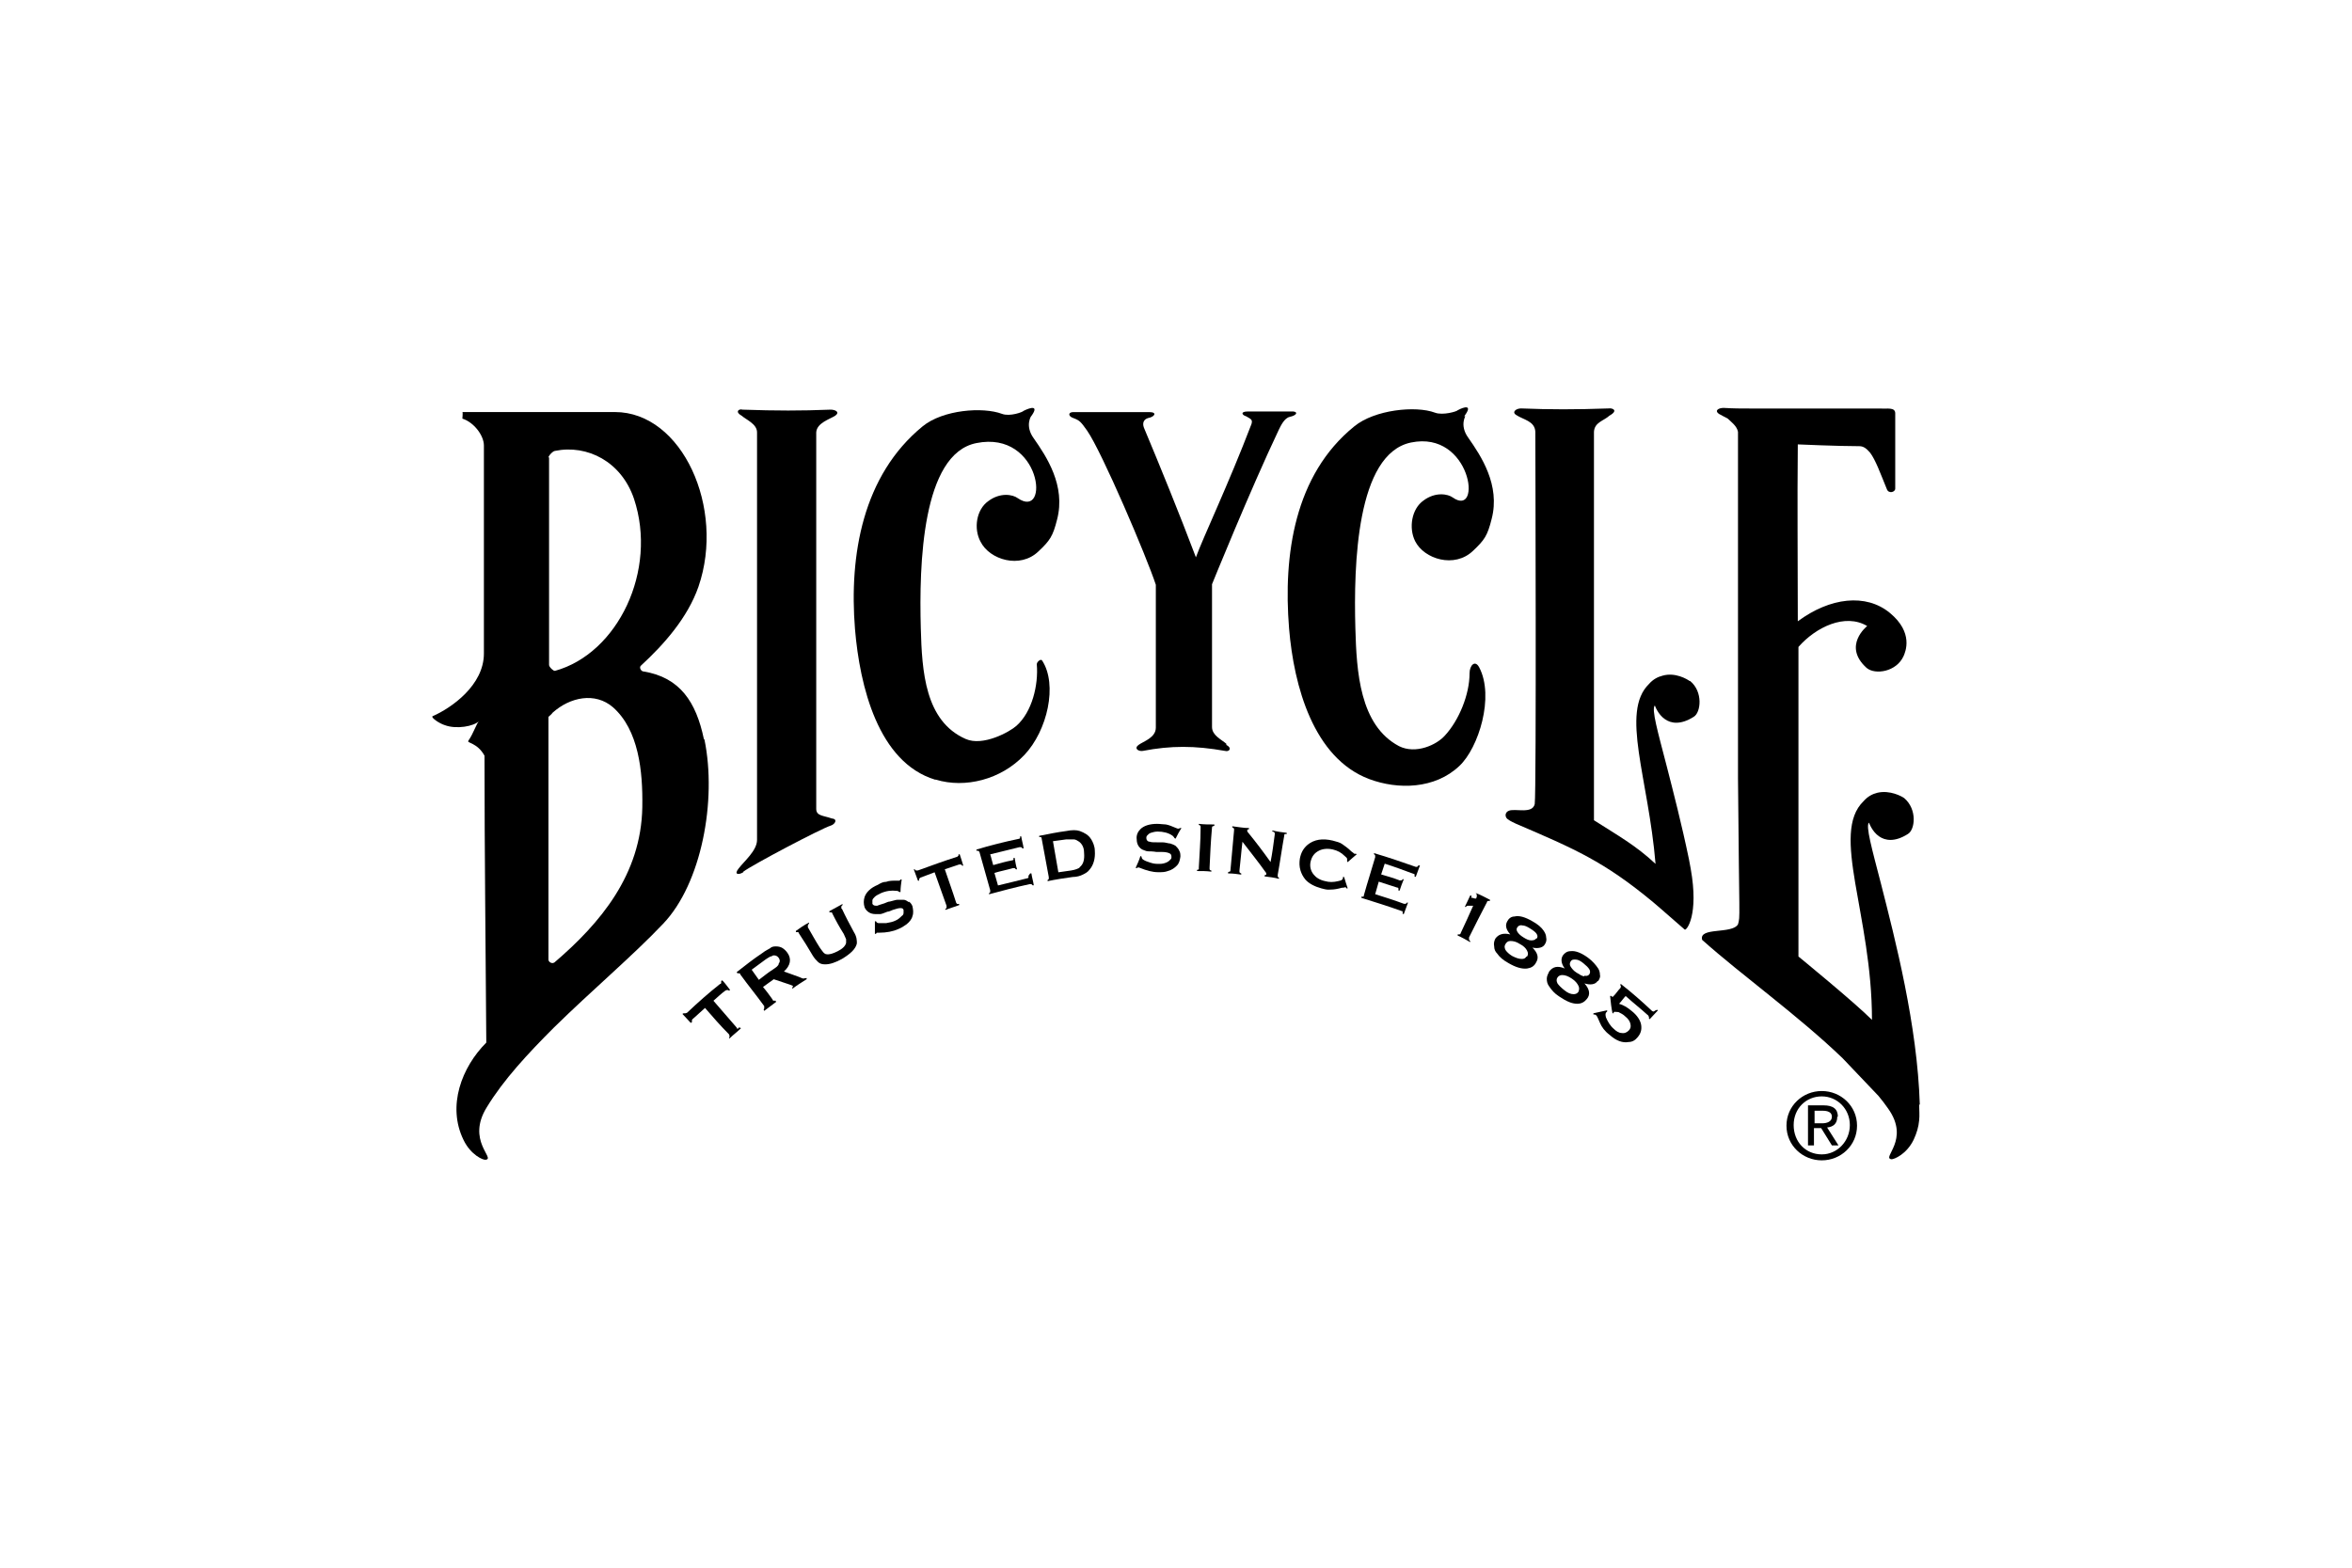 <?xml version="1.0" encoding="UTF-8"?>
<svg xmlns="http://www.w3.org/2000/svg" version="1.1" viewBox="0 0 540 360">
  <!-- Generator: Adobe Illustrator 28.7.1, SVG Export Plug-In . SVG Version: 1.2.0 Build 142)  -->
  <g>
    <g id="Layer_1">
      <g id="Layer_1-2" data-name="Layer_1">
        <g>
          <path d="M418.26,250.54c-4.39,0-8.1,3.43-8.1,7.96s3.71,7.96,8.1,7.96,8.1-3.43,8.1-7.96-3.71-7.96-8.1-7.96ZM418.26,265.09c-3.71,0-6.45-2.88-6.45-6.73s2.88-6.59,6.45-6.59,6.45,2.88,6.45,6.59-2.88,6.73-6.45,6.73Z"/>
          <path d="M421.96,256.44c0-1.78-1.1-2.61-3.29-2.61h-3.57v9.2h1.37v-3.98h1.65l2.47,3.98h1.51l-2.61-4.12c1.37-.14,2.33-.82,2.33-2.47h.14ZM416.61,257.95v-2.88h1.92c.96,0,2.06.27,2.06,1.37s-1.1,1.51-2.2,1.51h-1.78Z"/>
          <path d="M440.77,253.69c-.55-18.25-5.63-37.88-8.92-50.78-2.06-7.96-3.57-13.31-2.74-14,0,0,.69,2.06,2.33,3.16,1.37.96,3.57,1.37,6.59-.55,1.65-.96,2.2-5.63-.82-8.23-.55-.41-3.29-1.92-6.18-1.24-1.1.27-2.2.82-3.16,1.92-7.69,7.41,1.92,26.08,1.92,50.23-4.12-4.12-16.88-14.55-16.88-14.55v-71.09c3.98-4.53,10.71-7.82,15.78-4.8,0,0-5.76,4.53-.14,9.61,1.92,1.65,6.86.96,8.51-2.74.41-.96,2.33-5.35-3.16-9.88-5.49-4.53-13.72-3.57-21.14,1.92v-.27c0-15.23-.14-25.8,0-40.35,0,0,9.2.41,14.14.41.96,0,1.65.55,2.47,1.51,1.24,1.65,2.33,4.67,3.84,8.37.41,1.1,1.92.69,1.92-.14v-17.29c0-1.51-2.06-.96-3.29-1.1h-29.92c-2.06,0-3.98,0-6.18-.14-1.1,0-2.2.55-1.1,1.37.55.27,1.24.69,2.06,1.1.82.82,2.06,1.65,2.33,3.02v79.47h0c.27,33.76.55,31.57,0,33.63-1.37,2.33-9.06.55-8.23,3.57,9.06,8.1,21.96,17.29,32.25,27.18l8.23,8.65c.82.96,1.51,1.92,2.2,2.88,5.22,7.27-1.65,11.39.82,11.67.55,0,3.43-1.1,5.08-4.53.69-1.51,1.1-2.88,1.24-4.39.14-1.24,0-2.47,0-3.71l.14.14Z"/>
          <path d="M281.56,170.8c-1.1-.96-3.29-1.92-3.29-3.84v-32.8s8.78-21.69,15.37-35.55c.41-.82,1.24-2.61,2.47-2.88,1.92-.41,1.92-1.37.27-1.24h-9.88c-1.78,0-1.37.82-.41,1.1,1.24.69,1.51.82,1.24,1.78-5.35,14-11.12,26.08-12.76,30.61-3.84-10.16-8.37-21.27-11.94-29.78-.41-1.1,0-1.92.96-2.2,1.51-.27,2.2-1.37.27-1.37h-17.43c-1.24,0-1.24.96,0,1.37,1.51.55,1.78.96,3.16,2.88,3.43,4.94,13.72,29.1,15.78,35.41v32.8c0,2.33-2.88,3.16-3.98,3.98-1.1.82,0,1.51.96,1.37,6.45-1.24,11.94-1.24,18.94,0,.96.27,1.65-.69.27-1.37v-.27Z"/>
          <path d="M170.66,200.17c2.2-1.65,17.84-9.88,20.04-10.57.96-.27,1.78-1.51.27-1.65-1.92-.69-3.57-.55-3.57-2.2v-28.14h0v-58.33c.14-2.2,3.16-3.02,4.39-3.84,1.1-.82,0-1.37-1.1-1.37-6.73.27-12.49.27-20.18,0-.96-.27-1.78.55-.27,1.37,1.1.96,3.57,1.92,3.57,3.84v93.6c0,2.47-3.02,4.94-4.25,6.59-1.1,1.37,0,1.51,1.1.82v-.14Z"/>
          <path d="M336.18,95.58c2.06-2.74,0-2.2-1.51-1.37-.14.27-3.43,1.24-5.22.55-4.39-1.65-13.86-.69-18.53,3.16-13.72,11.12-16.33,29.51-14.96,46.39,1.1,13.31,5.63,29.78,18.39,34.59,6.59,2.47,15.1,2.33,20.72-3.02,4.39-4.12,8.1-15.92,4.53-22.65-.96-1.78-2.2-.41-2.2,1.37,0,4.94-2.47,10.84-5.63,14.27-1.92,2.2-6.73,4.39-10.57,2.47-9.06-4.8-9.74-17.16-10.02-27.04-.41-14.69.27-40.08,12.76-42.68,13.86-2.88,16.47,17.43,9.61,12.63-1.1-.82-3.98-1.37-6.73.69-2.74,1.92-3.43,6.31-1.92,9.33,2.06,4.12,9.06,6.31,13.31,2.2,2.61-2.47,3.29-3.43,4.25-7.27,2.06-7.82-2.47-14.55-5.35-18.67-2.2-3.02-.41-5.35-.69-4.94h-.27Z"/>
          <path d="M214.85,179.03c6.73,2.06,14.96,0,20.31-5.63,5.35-5.63,7.69-16.2,4.12-21.69-.27-.55-1.24.27-1.24.82.41,4.8-1.1,10.98-4.67,14.14-1.51,1.37-7.69,4.8-11.67,3.02-9.33-4.12-10.02-15.51-10.29-25.39-.41-14.69.27-40.08,12.76-42.55,14.96-3.02,17.02,17.84,9.47,12.63-1.1-.82-3.98-1.37-6.73.69-2.74,1.92-3.43,6.31-1.78,9.33,2.06,4.12,9.06,6.31,13.31,2.2,2.61-2.47,3.29-3.43,4.25-7.27,2.06-7.82-2.47-14.55-5.35-18.67-2.2-3.02-.41-5.35-.69-4.94,2.06-2.74,0-2.2-1.65-1.37-.14.27-3.16,1.37-4.94.69-4.39-1.65-13.59-.96-18.25,2.88-13.72,11.25-16.88,29.51-15.51,46.53,1.1,13.18,5.35,30.61,18.39,34.59h.14Z"/>
          <path d="M387.93,156.39c-.55-.41-3.29-2.06-6.18-1.24-1.1.27-2.2.82-3.16,1.92-6.59,6.45-.14,21.55,1.51,41.31-4.53-4.25-8.78-6.59-14.14-10.02v-89.21c.14-2.2,2.2-2.47,3.57-3.71,2.2-1.24.55-1.78-.14-1.65-7.69.27-13.45.27-20.18,0-1.1,0-2.2.82-1.1,1.51,1.65,1.1,4.25,1.37,4.39,3.84,0,2.88.27,82.62-.14,85.51-.55,2.33-4.39.96-5.9,1.51-1.1.41-.96,1.65-.14,2.06.27.27,1.51.82,1.78.96,13.45,5.76,20.18,8.65,31.43,17.98h0c1.65,1.37,6.45,5.63,7.27,6.31.41.27,3.29-3.29,1.37-14l-.41-2.2c-1.65-7.96-3.57-15.37-5.08-21.27-2.06-7.96-3.57-13.18-2.74-14,0,0,.69,2.06,2.33,3.16,1.37.96,3.57,1.37,6.59-.55,1.65-.96,2.2-5.76-.82-8.23h-.14Z"/>
          <path d="M161.6,169.7c-1.78-8.51-5.49-14.14-13.86-15.51-.55,0-1.1-.96-.55-1.37,5.22-4.8,10.71-10.98,13.18-18.12,6.18-17.98-3.71-40.08-19.21-40.08h-33.35c-.41,0-2.06,0-1.65,0,.14,0,0,1.37,0,1.51,2.61.82,4.94,3.84,4.94,6.18v47.76c0,7.27-7.41,12.49-11.8,14.41-.41.27,1.51,1.65,2.88,2.06,2.61.96,6.59.27,7.82-.96-.55.41-1.24,2.74-2.47,4.53-.41.55,2.06.41,3.71,3.43,0,23.2.27,43.1.41,65.88-5.63,5.63-9.06,14.55-5.22,22.37,1.65,3.43,4.53,4.67,5.08,4.53,2.33-.27-4.53-4.39.27-12.08,3.84-6.31,9.47-12.35,15.37-18.25,8.65-8.51,18.25-16.61,25.12-23.88,8.78-9.2,12.35-28.27,9.47-42.27l-.14-.14ZM125.92,105.05c0-.27.55-.96.96-1.24.14-.14.41-.27.55-.27,7.41-1.51,15.23,2.47,18.12,10.98,5.49,16.47-3.71,35.55-18.12,39.53,0,0-.27,0-.41-.14-.41-.27-.96-.82-.96-1.24v-47.63h-.14ZM147.47,185.34c-.27,15.51-9.61,26.63-20.18,35.68,0,0-.27.14-.41.14-.55,0-.96-.41-.96-.82v-55.72c.27-.27.69-.55.96-.96,3.98-3.57,9.74-4.8,13.86-1.24,5.9,5.22,6.86,14.69,6.73,22.78v.14Z"/>
          <path d="M169.42,236.26s-.27,0-.27-.27c-1.78-2.06-3.57-4.12-5.35-6.18.96-.82,1.78-1.65,2.74-2.33,0,0,.27-.14.41-.14,0,0,.27,0,.41.14l.27-.14c-.55-.69-1.1-1.51-1.78-2.2,0,0-.14,0-.27.14v.41s0,.27-.27.27c-2.61,2.06-5.08,4.25-7.55,6.59,0,0-.27.14-.41.14h-.41l-.27.14c.69.69,1.24,1.37,1.92,2.06l.27-.14v-.41s0-.27.27-.41c.96-.82,1.78-1.65,2.74-2.47,1.78,2.06,3.57,4.12,5.49,6.04,0,0,.14.27.14.41s0,.27-.14.41l.14.14c.82-.82,1.78-1.51,2.61-2.33l-.14-.14h-.41l-.14.27Z"/>
          <path d="M184.66,224.74c-.27,0-.69-.14-1.24-.41-1.1-.41-2.33-.82-3.43-1.24,1.51-1.37,1.78-2.88.82-4.25-.27-.41-.69-.82-1.1-1.1-.41-.27-.96-.41-1.51-.41-.41,0-.96,0-1.37.41-.41.27-1.1.55-1.78,1.1-2.06,1.37-3.98,2.88-5.9,4.39l.14.27h.41s.27,0,.27.27c1.78,2.47,3.71,4.8,5.49,7.27v.41s0,.27-.14.41l.14.27c.96-.69,1.78-1.37,2.74-2.06l-.14-.27h-.41s-.27,0-.27-.27c-.69-.96-1.37-1.92-2.2-2.88.82-.55,1.65-1.24,2.47-1.78,1.24.41,2.47.82,3.71,1.24.41.14.69.27.69.27,0,0,0,.27-.14.41v.27c1.1-.82,2.2-1.51,3.29-2.2v-.27c-.27,0-.41.14-.69,0l.14.14ZM178.76,221.44c0,.14-.27.41-.41.55-.14.14-.55.41-.96.69-1.1.69-2.06,1.51-3.16,2.33-.55-.82-1.1-1.51-1.65-2.33,1.1-.82,2.06-1.51,3.16-2.33.41-.27.82-.55,1.1-.69.27,0,.41-.14.69-.27.41,0,.82,0,1.24.55.27.41.41.82,0,1.37v.14Z"/>
          <path d="M193.17,208.68v-.41c0-.14,0-.27.27-.41v-.27c-.96.55-2.06,1.1-3.02,1.65v.27h.41s.27,0,.27.27c.82,1.65,1.65,3.16,2.61,4.67.27.55.41.96.55,1.24v.82c-.14.69-.82,1.37-1.92,1.92s-1.92.82-2.61.69c-.27,0-.55-.27-.69-.41s-.41-.55-.82-1.1c-.96-1.51-1.78-3.02-2.74-4.67v-.41s0-.27.27-.41v-.27c-1.1.55-2.06,1.24-3.02,1.92v.27h.41s.27,0,.27.27c1.1,1.65,2.2,3.43,3.16,5.08.41.69.82,1.1,1.24,1.51.41.41.96.55,1.65.55,1.1,0,2.33-.41,3.84-1.24,2.06-1.24,3.16-2.33,3.43-3.57,0-.69,0-1.51-.69-2.61-.96-1.78-1.92-3.57-2.74-5.35h-.14Z"/>
          <path d="M208.68,207.17c-.41-.27-.82-.55-1.24-.55h-1.37c-.41,0-1.1.27-1.78.41-.41,0-.82.27-1.24.41-.82.27-1.37.41-1.65.55-.55,0-.82,0-1.1-.41v-.82c0-.27.27-.55.55-.82.27-.27.82-.55,1.37-.82,1.24-.55,2.47-.69,3.57-.55.41,0,.55.14.69.27h.27c0-.96.14-1.92.27-2.88h-.27c0,.14-.27.27-.27.27h-.55c-.96,0-1.78,0-2.47.27-.69,0-1.24.27-1.92.69-1.65.69-2.61,1.65-3.02,2.74-.27.82-.27,1.65,0,2.47.27.55.55.82.96,1.1.41.27.96.41,1.51.41h1.1c.27,0,.96-.27,1.65-.55.41,0,.82-.27,1.24-.41.82-.27,1.37-.41,1.65-.41.41,0,.69,0,.82.41v.69c0,.27-.14.55-.41.69-.41.41-.82.82-1.51,1.1-.55.27-1.24.41-2.06.55h-1.78c-.27,0-.55-.27-.55-.41h-.27v2.88h.27c0-.14.14-.27.27-.27h.55c1.51,0,3.02-.27,4.25-.82.69-.27,1.37-.69,1.92-1.1.69-.55,1.24-1.24,1.37-1.92.27-.69.14-1.51,0-2.2-.14-.41-.41-.82-.82-1.1v.14Z"/>
          <path d="M220.07,196.05v.41l-.27.27c-3.02.96-6.04,2.06-9.06,3.16h-.41s-.27,0-.27-.27h-.27c.27.82.69,1.78.96,2.61h.27v-.41l.27-.27c1.1-.41,2.2-.82,3.29-1.24.96,2.61,1.78,5.08,2.74,7.69v.41s0,.27-.27.27v.27c1.1-.41,2.06-.69,3.16-1.1v-.27h-.41c-.14,0-.14-.14-.27-.27-.82-2.61-1.78-5.22-2.61-7.69,1.1-.41,2.2-.69,3.29-1.1h.41s.27.14.27.27h.27c-.27-.96-.55-1.78-.82-2.61h-.27v-.14Z"/>
          <path d="M236.13,201.13v.41s-.14.14-.27.14c-2.2.55-4.39,1.1-6.73,1.65-.27-.96-.55-1.92-.82-2.88,1.37-.41,2.88-.69,4.25-1.1h.41l.27.27h.27c-.27-.82-.41-1.78-.55-2.61h-.27v.41s-.14.14-.27.14c-1.51.27-2.88.69-4.39,1.1-.27-.82-.41-1.65-.69-2.47,2.2-.55,4.53-1.1,6.73-1.65h.41l.27.27h.27c-.14-.96-.41-1.78-.55-2.74h-.27v.41s-.14.14-.27.14c-3.29.69-6.59,1.51-9.74,2.47v.27h.41l.27.27c.82,2.88,1.65,5.9,2.47,8.78v.41c0,.14-.14.27-.27.27v.27c3.02-.82,6.18-1.65,9.33-2.33h.41l.27.27h.27c-.14-.96-.41-1.78-.55-2.74h-.27l-.41.55Z"/>
          <path d="M250.54,192.76c-.55-.96-1.51-1.51-2.61-1.92-.82-.27-1.78-.27-3.16,0-2.06.27-4.12.69-6.18,1.1v.27h.41s.14.14.14.27c.55,3.02,1.1,5.9,1.65,8.92v.41c0,.14-.14.14-.27.27v.27c1.92-.41,3.84-.69,5.76-.96.96,0,1.78-.27,2.33-.55.55-.27,1.1-.55,1.51-1.1.96-1.1,1.37-2.61,1.24-4.39,0-.96-.41-1.92-.82-2.61ZM247.93,199.21c-.41.27-1.1.55-2.06.69s-1.92.27-2.88.41c-.41-2.33-.82-4.8-1.24-7.14.96-.14,2.06-.27,3.02-.41h1.78c.41,0,.82.27,1.24.55.69.55,1.1,1.37,1.1,2.47.14,1.65-.14,2.74-1.1,3.43h.14Z"/>
          <path d="M269.89,192.62c.41-.82.82-1.65,1.37-2.47h-.27c-.14,0-.27.14-.41.14s-.27,0-.55-.14c-.96-.41-1.65-.69-2.33-.82-.55,0-1.24-.14-2.06-.14-1.65,0-3.02.41-3.84,1.24-.55.55-.96,1.37-.82,2.33,0,.55.14,1.1.41,1.51.27.41.69.82,1.24.96.27.14.69.27,1.1.27.27,0,.96,0,1.78.14h1.24c.82,0,1.37.14,1.65.27.41.14.55.41.55.82s0,.41-.27.69-.41.41-.69.55c-.55.27-1.1.41-1.78.41s-1.24,0-2.06-.27-1.24-.41-1.65-.69c-.27-.14-.41-.41-.41-.69h0s-.14-.14-.27-.14c-.27.96-.69,1.78-1.1,2.74h.27c.14,0,.27-.14.27-.14,0,0,.27,0,.55.14,1.37.55,2.74.96,4.12.96.82,0,1.51,0,2.2-.27.96-.27,1.51-.69,2.06-1.24s.69-1.24.82-2.06c0-.41,0-.96-.27-1.37-.14-.41-.55-.82-.82-1.1-.41-.27-.82-.41-1.24-.55-.41,0-1.1-.27-1.78-.27h-1.24c-.82,0-1.37,0-1.65-.14-.55,0-.82-.41-.82-.82,0-.27,0-.41.27-.69s.41-.41.82-.55.96-.27,1.51-.27c1.24,0,2.47.27,3.43.96.27.27.41.41.41.55s0,0,0,0c0,0,.14,0,.27.14Z"/>
          <path d="M275.24,189.46c.14,0,.27,0,.41.27v.41c0,3.02-.27,6.04-.41,9.06v.41s-.14.14-.41.14v.27c1.1,0,2.2,0,3.29.14v-.27c-.14,0-.27,0-.41-.27v-.41c.14-3.02.27-6.04.55-9.06,0-.14,0-.27.14-.41,0,0,.27,0,.41-.14v-.27c-1.24,0-2.33,0-3.57-.14v.27h0Z"/>
          <path d="M292.26,190.97c.14,0,.27.14.41.27v.41c-.27,2.06-.55,4.25-.96,6.31-1.65-2.33-3.43-4.67-5.22-6.86-.14-.14-.14-.27-.14-.41s.14-.27.41-.27v-.27c-1.24,0-2.61-.27-3.84-.41v.27c.14,0,.27.14.41.27v.41c-.27,3.02-.55,6.04-.82,9.06,0,.14,0,.27-.14.41,0,0-.27,0-.41.14v.27c1.1,0,2.06.14,3.02.27v-.27c-.14,0-.27-.14-.41-.27v-.41c.27-2.2.41-4.39.69-6.59,1.78,2.33,3.57,4.53,5.22,6.86.27.27.27.55.27.55,0,.14-.14.27-.41.27v.27c1.1.14,2.2.27,3.29.55v-.27c-.14,0-.27-.14-.27-.27v-.41c.55-3.02.96-6.04,1.51-9.06,0-.14,0-.27.14-.27h.41v-.27c-1.1-.14-2.2-.27-3.29-.55v.27h.14Z"/>
          <path d="M309.28,197.83l.14.14c.69-.55,1.37-1.24,2.06-1.78l-.14-.14h-.41s-.27-.27-.69-.55c-.82-.82-1.51-1.24-2.06-1.65s-1.24-.55-2.2-.82c-2.33-.55-4.25-.27-5.76.96-.96.82-1.51,1.78-1.78,3.16-.14.96-.14,1.78.14,2.74.27.82.55,1.37,1.1,2.06.82.96,2.2,1.65,3.71,2.06s1.51.27,2.2.27,1.51-.14,2.47-.41c.55,0,.82-.14.82-.14,0,0,.14,0,.27.27h.27c-.27-.82-.55-1.65-.82-2.61h-.27v.27c0,.14-.14.27-.27.41s-.41.14-.82.27c-1.1.27-2.06.27-3.02,0-1.24-.27-2.06-.82-2.61-1.51-.69-.82-.96-1.92-.69-3.02s.82-1.92,1.92-2.47c.82-.41,1.92-.55,3.16-.27,1.1.27,1.92.69,2.74,1.51.27.27.55.41.55.69v.55Z"/>
          <path d="M325.48,199.07h-.41c-3.16-1.1-6.31-2.2-9.61-3.16v.27c.14,0,.27.27.27.27v.41c-.82,2.88-1.78,5.76-2.61,8.78,0,.14,0,.27-.14.27h-.41v.27c3.02.96,6.18,1.92,9.2,3.02.14,0,.27,0,.27.27v.41h.27c.27-.82.69-1.78.96-2.61h-.27c0,.14-.27.27-.27.27h-.41c-2.2-.82-4.39-1.51-6.59-2.2.27-.96.55-1.92.82-2.88,1.37.41,2.88.96,4.25,1.37.14,0,.27,0,.27.27v.41h.27c.27-.82.55-1.65.96-2.61h-.27c0,.14-.27.27-.27.27h-.41c-1.37-.55-2.88-.96-4.25-1.37.27-.82.55-1.65.82-2.47,2.2.69,4.39,1.51,6.59,2.33.14,0,.27,0,.27.27v.41h.27c.27-.82.69-1.78.96-2.61h-.27c-.14,0-.27.27-.41.27h.14Z"/>
          <path d="M338.79,205.11c.14,0,.27.27.27.41v.41s-.14.27-.14.41c-.27,0-.55,0-.69-.14h-.27s-.14,0-.14-.14v-.41h-.27c-.41.82-.82,1.78-1.24,2.61h.27c0-.14.27-.27.41-.27h1.24c-.96,2.2-1.92,4.25-2.88,6.31,0,.14-.14.27-.27.27h-.41v.27c.96.41,1.92.96,2.88,1.51v-.27c-.14,0-.27-.27-.27-.41v-.41c1.37-2.74,2.74-5.49,4.12-8.1,0-.14.14-.27.27-.27h.41v-.27c-1.1-.55-2.06-1.1-3.16-1.51v.14l-.14-.14Z"/>
          <path d="M354.44,213.76c-.55-.82-1.37-1.51-2.61-2.2-1.65-.96-3.02-1.37-4.12-1.1-.82,0-1.37.55-1.65,1.1-.55.96-.27,1.92.69,3.02-1.65-.41-2.74,0-3.43.96-.27.55-.41,1.1-.27,1.78,0,.69.27,1.24.69,1.65.55.82,1.37,1.51,2.61,2.2,1.65.96,3.02,1.37,4.25,1.24.96-.14,1.65-.55,2.06-1.37.69-1.1.41-2.2-.82-3.43,1.37.27,2.47,0,2.88-.82.27-.41.41-.96.27-1.51,0-.55-.27-1.1-.55-1.51h0ZM350.46,219.66c-.27.41-.55.55-1.1.55-.69,0-1.37-.27-2.2-.69-.69-.41-1.24-.96-1.51-1.37-.27-.55-.27-.96,0-1.37s.55-.69,1.1-.69c.69,0,1.37.14,2.2.69.82.41,1.37.96,1.65,1.51s.27.96,0,1.37h-.14ZM352.65,215.54c-.14.27-.55.41-1.1.41s-1.1-.27-1.78-.69-1.1-.82-1.37-1.24-.27-.82,0-1.1c.14-.27.55-.55,1.1-.41.55,0,1.1.27,1.78.69s1.24.82,1.51,1.24c.27.41.27.82,0,1.1h-.14Z"/>
          <path d="M366.93,225.28c.27-.41.55-.96.41-1.37,0-.55-.14-1.1-.41-1.51-.55-.82-1.24-1.65-2.33-2.47-1.51-1.1-2.88-1.65-3.98-1.51-.82,0-1.37.41-1.78.96-.55.82-.41,1.92.41,3.02-1.65-.69-2.74-.41-3.57.69-.27.55-.55,1.1-.55,1.65,0,.69.14,1.24.55,1.78.55.82,1.24,1.65,2.33,2.33,1.65,1.1,2.88,1.65,4.12,1.65.96,0,1.65-.41,2.2-1.1.82-.96.69-2.2-.55-3.57,1.37.41,2.47.27,3.02-.55h.14ZM362.4,227.75c-.27.41-.69.55-1.1.55-.69,0-1.37-.27-2.2-.96-.69-.55-1.24-1.1-1.51-1.51-.27-.55-.27-.96,0-1.37s.69-.55,1.1-.55c.69,0,1.37.27,2.2.82s1.24,1.1,1.51,1.65c.27.55.14.96,0,1.37ZM363.77,224.19c-.55,0-1.1-.41-1.78-.82-.69-.41-1.1-.96-1.37-1.37s-.27-.82,0-1.24.55-.41,1.1-.41,1.1.27,1.78.82,1.1.96,1.37,1.37.27.82,0,1.24c-.27.27-.55.41-1.1.27v.14Z"/>
          <path d="M379.69,232.28s-.27,0-.41-.14c-2.33-2.2-4.67-4.25-7.14-6.18l-.14.14c0,.14.14.27.14.41,0,0,0,.27-.14.41-.55.55-.96,1.24-1.51,1.78-.14.27-.41.27-.55,0h-.27c.14,1.37.27,2.74.55,3.98h.27v-.27c.14-.14.55,0,1.1,0,.55.27,1.1.55,1.51.96.69.55,1.1,1.1,1.24,1.78s0,1.1-.41,1.51c-.41.41-.96.69-1.65.55-.55,0-1.24-.41-1.78-.96-.82-.69-1.37-1.65-1.78-2.61-.14-.55-.14-.82,0-1.1,0,0,.14-.14.27-.27v-.27c-1.1.27-2.06.41-3.16.69v.27c.27,0,.41,0,.55.14.14,0,.27.27.41.55.27.55.41.96.55,1.24.41.96,1.1,1.92,2.2,2.74,1.51,1.37,3.02,1.92,4.39,1.65.82,0,1.51-.41,2.06-1.1.69-.82.96-1.65.82-2.74-.14-1.1-.96-2.33-2.2-3.29-.96-.82-1.92-1.37-2.88-1.65.55-.55.96-1.24,1.51-1.78,1.65,1.51,3.43,2.88,5.08,4.39.14,0,.14.27.27.41v.41s.14,0,.14.14c.69-.69,1.24-1.37,1.92-2.06,0,0-.14,0-.14-.14-.14,0-.27.14-.41.14l-.41.27Z"/>
        </g>
      </g>
    </g>
  </g>
</svg>